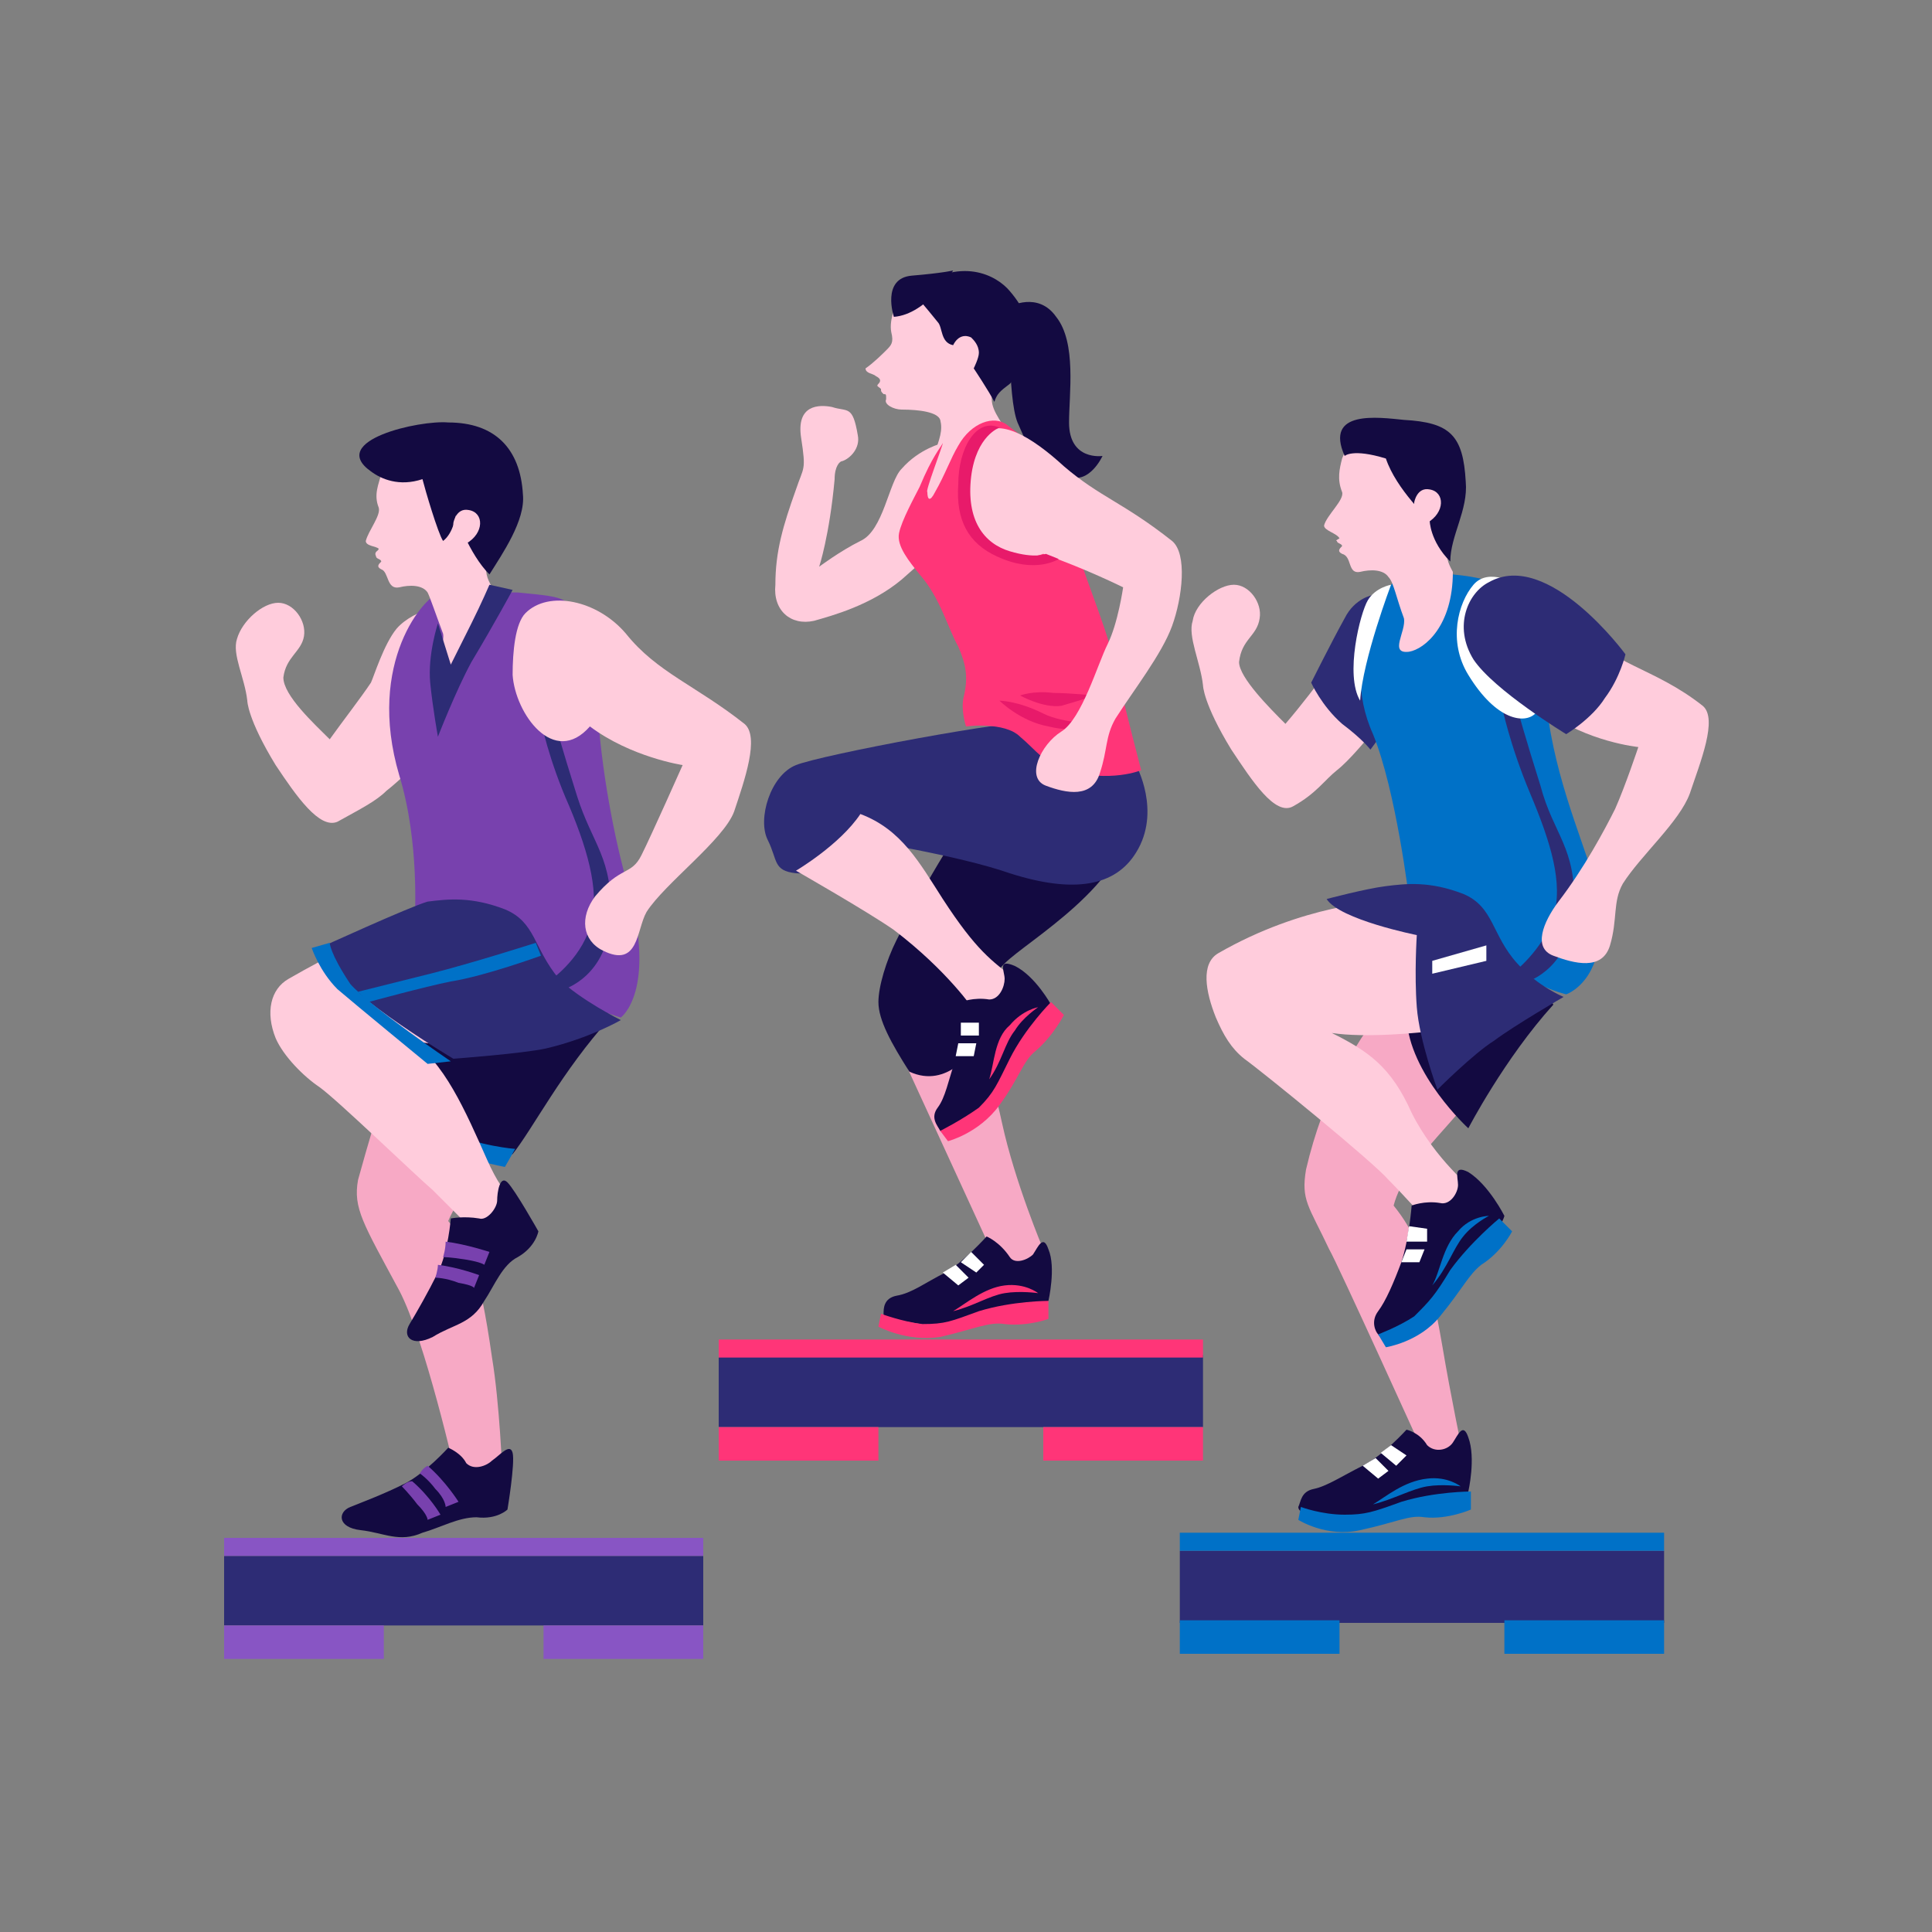 <svg xmlns="http://www.w3.org/2000/svg" xmlns:xlink="http://www.w3.org/1999/xlink" id="Layer_1" x="0px" y="0px" viewBox="0 0 75 75" style="enable-background:new 0 0 75 75;" xml:space="preserve"><rect x="0" y="0" width="75" height="75" fill="#808080" stroke="none"/><style type="text/css">	.st0{fill:#FFCCDC;}	.st1{fill:#F7A9C5;}	.st2{fill:#130A41;}	.st3{fill:#2D2C75;}	.st4{fill:#FF3578;}	.st5{fill:#E81A6A;}	.st6{fill:#FFFFFF;}	.st7{fill:#0071C7;}	.st8{fill:#8855C4;}	.st9{fill:#7841AE;}</style><g>	<g>		<g>			<path class="st0" d="M36.6,17.2c0,0-0.9,0.2-1.6,1c-0.5,0.5-0.7,2.4-1.6,2.8c-0.8,0.4-1.6,1-1.6,1s0.4-1.2,0.6-3.4    c0-0.5,0.2-0.7,0.3-0.7c0.3-0.1,0.7-0.5,0.6-1c-0.2-1.2-0.4-0.9-1-1.1c-0.5-0.1-1.4-0.1-1.2,1.2c0.2,1.3,0.1,1.1-0.2,2    c-0.5,1.4-0.8,2.4-0.8,3.7c-0.1,1,0.6,1.6,1.5,1.4c0.7-0.2,2.2-0.6,3.4-1.6c0.9-0.8,1.6-1.4,1.6-1.4L36.6,17.2z"></path>			<path class="st1" d="M35.2,41.4l3.4,7.4l1,0.6l0.9-0.9c0,0-1.1-2.6-1.6-4.9c-0.5-2.3-0.8-2.6-1-3.1    C37.6,39.2,35.2,41.4,35.2,41.4z"></path>			<path class="st2" d="M43.4,30.2c0,0,0.6-1.5,0.5,1.4c-0.1,2.7-4,4.9-4.9,5.8c-0.6,0.6-1.5,1.7-1.5,1.7l0.3,1.6c0,0-1,1.6-2.5,0.9    c-0.7-1.1-1.2-2-1.2-2.7c0-0.6,0.3-1.6,0.7-2.4c1.6-3.2,2.7-4.6,3.7-6.3C39.5,28.5,43.4,30.2,43.4,30.2z"></path>			<path class="st2" d="M39.2,11.9c0,0,1.1-0.6,1.8,0.4c0.8,1,0.5,3,0.5,4.1c0,1.5,1.3,1.3,1.3,1.3s-0.5,1.1-1.3,0.8    c-1.3-0.5-1.3-0.5-2-2.1C39.1,15.4,39.2,11.9,39.2,11.9z"></path>			<g>				<path class="st0" d="M34.4,13.6c0.2-0.2,0.3-0.3,0.2-0.7c-0.1-0.5,0.2-1.2,0.4-1.4c0.6-0.6,0.8-0.5,0.8-0.5     c0.6,0.1,2.1,1.7,2.2,2.1c0.1,0.4,0.5,1.5,0.5,2.4c0,0.5,0.5,1,0.7,1.5l-3.5,2.2c0,0,0.2-0.6,0.5-1.4c0.3-0.8,0.4-1.1,0.3-1.5     c-0.1-0.3-0.8-0.4-1.5-0.4c-0.3,0-0.7-0.2-0.6-0.4c0-0.2,0-0.2-0.1-0.2c-0.1-0.1-0.1-0.1-0.1-0.2c-0.1-0.1-0.2-0.1-0.1-0.2     c0.1-0.1,0.1-0.2-0.1-0.3c-0.1-0.1-0.4-0.1-0.4-0.3C33.9,14.1,34.3,13.7,34.4,13.6z"></path>				<g>					<path class="st2" d="M35.4,11.3c0,0,0.6,0.7,1,1.2c0.2,0.2,0.1,0.8,0.6,0.9c0.2-0.4,0.5-0.4,0.7-0.3c0.1,0.1,0.3,0.3,0.3,0.6      c0,0.2-0.2,0.6-0.2,0.6s0.6,0.9,0.8,1.3c0.1-0.3,0.2-0.4,0.6-0.7c0.3-0.3,0.7-0.9,0.7-1.6c0.1-0.7-0.1-1.3-0.7-2      C38.7,10.7,37.3,9.9,35.4,11.3z"></path>				</g>			</g>			<path class="st3" d="M40.5,28c-1.2-0.1-8.6,1.3-9.6,1.7c-1,0.4-1.5,2.1-1.1,2.9c0.4,0.8,0.2,1.2,1.1,1.3c1.7,0.1,2.5-1.3,2.5-1.3    s3.8,0.6,5.8,1.3c2.5,0.8,4.1,0.5,4.9-0.8c1-1.6,0-3.4,0-3.4L40.5,28z"></path>			<path class="st4" d="M36.6,17.2c-0.1,0.2-0.4,0.5-0.9,1.7c-0.2,0.4-0.7,1.3-0.8,1.8c-0.1,0.5,0.4,1.1,0.8,1.6    c0.8,0.9,1.1,2.1,1.5,2.8c0.3,0.7,0.4,1.2,0.2,2c-0.1,0.5,0.1,1.1,0.1,1.1s1.5-0.2,2.1,0.4c0.6,0.5,1,1.1,1.8,1.3    c1.7,0.5,2.9,0,2.9,0s-0.5-1.9-1.1-4.4c-0.3-1.3-1.3-3.6-1.5-4.6c-0.7-3-1.3-3.4-2.6-4.4c-0.5-0.4-1.4-0.1-1.9,0.8    c-0.3,0.5-0.5,1.1-0.9,1.8c-0.2,0.4-0.3,0.3-0.3,0C35.9,19.1,36.6,17.3,36.6,17.2z"></path>			<path class="st5" d="M38.8,27.2c0,0,0.7,0,1.7,0.5c0.8,0.4,2.2,0.4,2.2,0.4s-0.8,0.4-2,0.1C39.6,28,38.8,27.2,38.8,27.2z"></path>			<path class="st5" d="M39.6,27c0,0,0.9,0.5,1.6,0.4c0.7-0.2,1.3-0.4,1.3-0.4s-1-0.1-1.6-0.1C40.1,26.8,39.6,27,39.6,27z"></path>			<path class="st0" d="M30.9,33.8c0,0,2.8,1.6,3.8,2.3c2.1,1.6,3.1,3.1,3.1,3.1s0.9,0.5,1.3,0.2c0.2-0.2,0.9-0.9,0.3-1.4    c-0.9-0.7-1.5-1.1-2.8-3.1c-0.9-1.4-1.6-2.7-3.2-3.3C32.6,32.8,30.9,33.8,30.9,33.8z"></path>			<g>				<path class="st2" d="M37.3,38.9c0,0,0.1,1.3-0.2,2.2s-0.4,1.5-0.7,1.9c-0.3,0.4,0,0.7,0.1,0.9c0.2,0.2,0.4,0,0.8-0.3     c0.7-0.6,1.4-0.7,1.8-1.6c0.3-0.6,0.5-1.4,1-1.9c0.6-0.5,0.7-1.1,0.7-1.1s-0.6-1.1-1.4-1.5C38.7,37.2,39,37.7,39,38     c0,0.3-0.2,0.8-0.6,0.8C37.8,38.7,37.3,38.9,37.3,38.9z"></path>				<path class="st4" d="M36.5,43.9l0.3,0.4c0,0,1.2-0.3,2-1.4c0.8-1.1,0.9-1.7,1.4-2.1c0.7-0.6,1.1-1.4,1.1-1.4l-0.5-0.5     c0,0-1,1-1.6,2.2c-0.5,1-0.6,1.3-1.2,1.9C37.3,43.5,36.5,43.9,36.5,43.9z"></path>				<path class="st4" d="M38.4,41.9c0.5-0.7,0.6-1.4,1-1.9c0.3-0.5,0.9-0.9,0.9-0.9s-0.6,0.1-1.1,0.7C38.6,40.3,38.6,41.3,38.4,41.9     z"></path>				<polygon class="st6" points="37.1,41 37.8,41 37.9,40.5 37.2,40.5     "></polygon>				<polygon class="st6" points="37.3,40.2 38,40.2 38,39.7 37.3,39.7     "></polygon>			</g>			<g>				<path class="st2" d="M38.3,48c0,0-0.9,1-1.6,1.4c-0.8,0.4-1.3,0.8-1.9,0.9c-0.5,0.1-0.5,0.5-0.5,0.7c0,0.2,0.2,0.3,0.8,0.3     c0.9,0.1,1.5,0.4,2.4,0.1c0.7-0.2,1.4-0.7,2-0.6c0.8,0,1.2-0.3,1.2-0.3s0.3-1.3,0-2c-0.2-0.6-0.4-0.1-0.6,0.2     c-0.2,0.2-0.7,0.4-0.9,0.1C38.8,48.2,38.3,48,38.3,48z"></path>				<path class="st4" d="M34.2,51l-0.1,0.5c0,0,1.1,0.6,2.4,0.4c1.3-0.3,1.9-0.6,2.5-0.5c0.9,0.1,1.7-0.2,1.7-0.2l0-0.7     c0,0-1.4,0-2.7,0.4c-1.1,0.4-1.3,0.5-2.2,0.5C35,51.3,34.2,51,34.2,51z"></path>				<path class="st4" d="M37,50.9c0.8-0.2,1.4-0.6,2-0.7c0.6-0.1,1.3,0,1.3,0s-0.5-0.4-1.3-0.3C38.2,50,37.5,50.6,37,50.9z"></path>				<polygon class="st6" points="36.6,49.4 37.2,49.9 37.6,49.6 37.1,49.1     "></polygon>				<polygon class="st6" points="37.3,49 37.9,49.4 38.2,49.1 37.7,48.6     "></polygon>			</g>			<path class="st0" d="M37.9,17.1c-0.5,0.9-1.4,2.7,0.3,3.9c0.6,0.4,1.2,0.9,2.3,0.5c1.7,0.6,3.1,1.3,3.1,1.3s-0.2,1.4-0.6,2.2    c-0.4,0.8-1,2.9-1.8,3.4c-0.8,0.5-1.4,1.8-0.6,2.1c0.8,0.3,1.8,0.5,2.1-0.5c0.3-0.9,0.2-1.4,0.6-2.1c0.7-1.1,1.8-2.5,2.2-3.6    c0.4-1.1,0.6-2.8,0-3.3c-1.9-1.5-2.8-1.7-4.2-2.9C40.1,17,38.6,16,37.9,17.1z"></path>			<path class="st2" d="M34.7,12.3c0,0-0.5-1.5,0.7-1.6c1.2-0.1,1.6-0.2,1.6-0.2S36,12.2,34.7,12.3z"></path>			<path class="st5" d="M38.8,16.6c0,0-0.9,0.3-1.1,1.9c-0.2,1.7,0.5,2.6,1.5,2.9c1,0.3,1.4,0.1,1.4,0.1l0.5,0.2    c0,0-0.9,0.6-2.4-0.1c-1.1-0.5-1.6-1.4-1.5-2.8C37.2,17.4,37.9,16.2,38.8,16.6z"></path>		</g>		<g>			<rect x="27.9" y="52.6" class="st3" width="18.8" height="2.8"></rect>			<rect x="27.9" y="52" class="st4" width="18.8" height="0.7"></rect>			<rect x="27.9" y="55.4" class="st4" width="6.2" height="1.3"></rect>			<rect x="40.5" y="55.4" class="st4" width="6.2" height="1.3"></rect>		</g>	</g>	<g>		<g>			<rect x="45.8" y="60.2" class="st3" width="18.8" height="2.8"></rect>			<rect x="45.8" y="59.5" class="st7" width="18.8" height="0.7"></rect>			<rect x="45.8" y="62.9" class="st7" width="6.2" height="1.3"></rect>			<rect x="58.4" y="62.9" class="st7" width="6.2" height="1.3"></rect>		</g>		<g>			<path class="st1" d="M57.4,42c0.4-1.2,1.3-3.3,1.2-3.7c-0.1-0.4-2.4-0.8-3.5-0.4c-1.1,0.4-2.5,2.8-2.5,2.8s-1.2,1.7-1.9,4.7    c-0.2,1.2,0.1,1.4,0.9,3.1c0.3,0.5,3.7,8,3.7,8l0.5,0.5l1-0.5c0,0-0.5-2.4-0.8-4.2c-0.6-3.5-1.1-4.5-1.9-5.5    C54.6,44.9,57,43.2,57.4,42z"></path>			<path class="st2" d="M60.3,39c-1.9,2.1-3.3,4.8-3.3,4.8s-2.3-2.1-2.4-4.3c-0.5-0.3-2.4-0.3-2.4-0.3l1.5-2.2    C53.6,37,59.6,37.6,60.3,39z"></path>			<path class="st0" d="M57.7,35.8c-1-0.8-4.1-0.8-4.1-0.8s-3,0.1-6.3,2c-0.7,0.4-0.5,1.5-0.1,2.5c0.3,0.7,0.6,1.2,1.1,1.6    c0.7,0.5,5,4,5.6,4.7c0.6,0.6,1.4,1.5,1.4,1.5l1.9-1.1c0,0-1.5-1.2-2.4-3c-0.8-1.8-1.7-2.4-3.1-3.1c1.3,0.2,3.4,0,4.1-0.1    c1.8-0.2,3.1-0.2,3.4-0.5C59.6,39,58.7,36.6,57.7,35.8z"></path>			<path class="st0" d="M52.6,23.7c-0.5,0.6-0.9,1.9-1,2.2c-0.4,0.6-1.1,1.5-1.7,2.2c-0.6-0.6-1.8-1.8-1.8-2.4    c0.1-0.9,0.7-1,0.8-1.7c0.1-0.6-0.4-1.3-1-1.3c-0.6,0-1.5,0.7-1.6,1.4c-0.2,0.6,0.3,1.6,0.4,2.5c0,0,0,0.7,1.1,2.5    c0.8,1.2,1.7,2.6,2.4,2.2c0.9-0.5,1.2-1,1.7-1.4c0.9-0.7,2.8-3.3,2.8-3.3v-3.9C54.9,22.7,53.3,22.9,52.6,23.7z"></path>			<path class="st3" d="M53.3,23.1c0,0-0.7,0.1-1.1,0.9c-0.5,0.9-1.3,2.5-1.3,2.5s0.4,0.9,1.2,1.6c0.8,0.6,1.1,1,1.1,1l1.7-2.3    L53.3,23.1z"></path>			<path class="st7" d="M56.4,22.3c2.1,0.2,2.3,0.7,2.8,1.7c0.1,0.2,0.6,0.1,0.8,2.9c0.2,2.9,1.4,5.6,1.8,7c1.1,4-1,4.7-1,4.7    s-1.8-0.4-3.2-2c-1.7-2-2.9-1.7-2.9-1.7s-0.5-4.2-1.4-6.4c-1.4-3.1,0.6-6.1,1.3-6.3C55.1,22.2,55.7,22.2,56.4,22.3z"></path>			<path class="st3" d="M58.3,27.4c0,0,0.3,1.5,1.1,3.4c0.8,1.9,1.3,3.5,0.9,4.8s-1.6,2.2-1.6,2.2l0.6,0.3c0,0,1.7-0.5,1.8-2.9    c0.1-2.3-0.8-2.8-1.3-4.7c-0.6-1.9-0.9-3-0.9-3H58.3z"></path>			<g>				<path class="st0" d="M51.4,20.4c0.1-0.4,0.8-1,0.7-1.3c-0.2-0.5-0.1-0.9,0-1.3c0.2-0.5,0.3-0.7,0.8-1c0.5-0.3,2.5-0.5,3.4,0.3     c0.9,0.9,0.4,2.3,0.3,2.8c-0.2,0.6-0.2,0.6-0.4,1.4c-0.1,0.4,0.1,0.7,0.2,0.9c0,2.1-1.1,3-1.7,3.1c-0.8,0.1-0.1-0.8-0.2-1.3     c-0.3-0.8-0.4-1.4-0.6-1.6c-0.2-0.3-0.7-0.3-1.1-0.2c-0.5,0.1-0.3-0.6-0.7-0.7c-0.2-0.1-0.1-0.2,0-0.3c0-0.1-0.2-0.1-0.2-0.2     C51.8,21,52,20.9,52,20.9C51.9,20.7,51.4,20.6,51.4,20.4z"></path>				<path class="st2" d="M52.2,17.7c0,0,0.3-0.3,1.6,0.1c0.4,1.2,1.7,2.4,1.7,2.4s0,0.8,0.8,1.6c0-1,0.7-2,0.6-3.1     c-0.1-1.8-0.6-2.3-2.4-2.4C53.5,16.2,51.4,15.9,52.2,17.7z"></path>				<path class="st0" d="M54.9,19.5c0,0,0.1-0.6,0.6-0.5c0.6,0.1,0.6,0.9-0.1,1.3C54.8,20.8,54.9,19.5,54.9,19.5z"></path>			</g>			<path class="st0" d="M57.7,23.1c-0.4,0.4-0.5,1.6-0.5,2.4c0.1,1.6,1.6,2.5,2.8,2.1c1.6,1.2,3.6,1.4,3.6,1.4s-0.5,1.5-0.9,2.4    c-0.4,0.8-1.2,2.3-2.2,3.6c-0.6,0.8-1,1.8-0.2,2.1c0.8,0.3,1.9,0.6,2.2-0.4c0.3-1,0.1-1.7,0.5-2.4c0.7-1.1,2.2-2.4,2.6-3.5    c0.4-1.2,1.1-2.9,0.5-3.4c-1.9-1.5-3.6-1.6-4.8-3.1C60.1,22.7,58.6,22.2,57.7,23.1z"></path>			<path class="st3" d="M51.5,34.9c0,0,1.5-0.4,2.3-0.5c0.8-0.1,1.7-0.2,3,0.3c1.2,0.5,1.1,1.6,2.1,2.7c0.8,0.9,1.8,1.3,1.8,1.3    s-1.9,1.1-2.7,1.7c-0.8,0.5-2.2,1.9-2.2,1.9s-0.7-1.9-0.8-3.2c-0.1-1.3,0-2.8,0-2.8S52,35.7,51.5,34.9z"></path>			<g>				<path class="st2" d="M54.6,55.5c0,0-0.9,1-1.7,1.4c-0.8,0.4-1.4,0.8-1.9,0.9c-0.5,0.1-0.5,0.5-0.6,0.7c0,0.2,0.3,0.3,0.8,0.3     c0.9,0.1,1.5,0.4,2.5,0.1c0.7-0.2,1.4-0.7,2.1-0.7c0.8,0,1.2-0.3,1.2-0.3s0.3-1.3,0-2.1c-0.2-0.6-0.4-0.1-0.6,0.2     c-0.2,0.3-0.7,0.4-1,0.1C55.1,55.6,54.6,55.5,54.6,55.5z"></path>				<path class="st7" d="M50.5,58.5L50.4,59c0,0,1.1,0.7,2.4,0.4c1.4-0.3,1.9-0.6,2.5-0.5c0.9,0.1,1.8-0.3,1.8-0.3l0-0.7     c0,0-1.4,0-2.7,0.4c-1.1,0.4-1.4,0.5-2.2,0.5C51.3,58.8,50.5,58.5,50.5,58.5z"></path>				<path class="st7" d="M53.3,58.4c0.8-0.2,1.5-0.6,2.1-0.7c0.6-0.1,1.3,0,1.3,0s-0.5-0.4-1.3-0.3C54.5,57.5,53.8,58.1,53.3,58.4z"></path>				<polygon class="st6" points="52.9,56.9 53.5,57.4 53.9,57.1 53.4,56.6     "></polygon>				<polygon class="st6" points="53.6,56.4 54.2,56.9 54.6,56.5 54,56.1     "></polygon>			</g>			<g>				<path class="st2" d="M54.8,46.8c0,0-0.1,1.3-0.4,2.2c-0.3,0.8-0.6,1.5-0.9,1.9c-0.3,0.4-0.1,0.8,0,0.9c0.1,0.2,0.4,0,0.9-0.3     c0.8-0.5,1.5-0.6,2-1.5c0.4-0.6,0.6-1.4,1.2-1.8c0.7-0.5,0.8-1,0.8-1S57.8,46,57,45.5c-0.6-0.3-0.4,0.2-0.4,0.5     c0,0.3-0.3,0.8-0.7,0.7C55.3,46.6,54.8,46.8,54.8,46.8z"></path>				<path class="st7" d="M53.5,51.8l0.3,0.5c0,0,1.3-0.2,2.1-1.2c0.9-1.1,1.1-1.6,1.6-2c0.8-0.5,1.2-1.3,1.2-1.3l-0.5-0.5     c0,0-1.1,0.9-1.9,2c-0.6,1-0.8,1.2-1.4,1.8C54.3,51.5,53.5,51.8,53.5,51.8z"></path>				<path class="st7" d="M55.6,49.9c0.6-0.7,0.8-1.4,1.2-1.9c0.4-0.5,1-0.8,1-0.8s-0.7,0-1.2,0.6C56,48.4,55.9,49.4,55.6,49.9z"></path>				<polygon class="st6" points="54.4,49 55.1,49 55.3,48.5 54.6,48.5     "></polygon>				<polygon class="st6" points="54.6,48.2 55.4,48.2 55.4,47.7 54.7,47.6     "></polygon>			</g>			<polygon class="st6" points="55.6,37.3 55.6,37.8 57.7,37.3 57.7,36.7    "></polygon>			<path class="st6" d="M58.9,22.7c0,0-1.1-0.7-1.7,0c-0.6,0.7-1,2.2-0.2,3.5c1.1,1.8,2.2,1.9,2.6,1.5c0.3-0.3,0.4,0,0.4,0    L58.9,22.7z"></path>			<path class="st3" d="M57.8,22.6c-0.8,0.4-1.4,1.7-0.6,3c0.8,1.2,3.6,2.9,3.6,2.9s1-0.6,1.5-1.4c0.6-0.8,0.8-1.7,0.8-1.7    S60.1,21.3,57.8,22.6z"></path>			<path class="st6" d="M54,22.7c0,0-0.6,0.1-0.9,0.6c-0.3,0.5-0.9,2.9-0.3,3.9C52.9,25.6,54,22.7,54,22.7z"></path>		</g>	</g>	<g>		<g>			<rect x="8.7" y="60.4" class="st3" width="18.6" height="2.7"></rect>			<rect x="8.7" y="59.7" class="st8" width="18.6" height="0.7"></rect>			<rect x="8.7" y="63.1" class="st8" width="6.2" height="1.3"></rect>			<rect x="21.1" y="63.1" class="st8" width="6.2" height="1.3"></rect>		</g>		<g>			<path class="st1" d="M21.3,42.2c0.4-1.2,1.4-3.2,1.2-3.6c-0.1-0.4-3.7-0.6-4.7-0.2c-1,0.4-2.5,2.8-2.5,2.8s-0.6,1.7-1.4,4.6    c-0.2,1.1,0.2,1.7,1.6,4.3c1,1.9,2.2,7.2,2.2,7.2h0.6l1.2-0.1c0,0-0.1-2.7-0.4-4.5c-0.5-3.5-0.9-4.3-1.7-5.3    C18.2,45.5,20.9,43.5,21.3,42.2z"></path>			<path class="st2" d="M23.7,39.5c-1.9,2.1-3,4.3-3.8,5.3c-1.5,0.7-5.7-2.2-5.7-2.2l2.2-5.1C16.4,37.5,23,38.1,23.7,39.5z"></path>			<path class="st7" d="M20,44.6l-0.4,0.7c0,0-1.7-0.3-3-1c-0.8-0.5-1.6-0.8-1.9-1.1c0-0.1,0.1-0.7,0.1-0.7s1.9,1.1,2.5,1.4    C18.6,44.5,20,44.6,20,44.6z"></path>			<path class="st0" d="M20.4,36.4c-1-0.8-4-0.8-4-0.8s-1.9,0.5-5.2,2.4c-0.7,0.4-0.9,1.3-0.5,2.3c0.3,0.7,1.1,1.5,1.7,1.9    c0.7,0.5,3.7,3.4,4.4,4c0.6,0.6,1.4,1.4,1.4,1.4l1,0.1l0.9-1.2c0,0-0.4,0.3-1.2-1.5c-0.8-1.8-1.7-3.9-3-4.6    c1.3,0.2,2.7,0.3,3.4,0.2c1.8-0.2,3.4-0.8,3.7-1.1C23.2,39.2,21.4,37.1,20.4,36.4z"></path>			<path class="st0" d="M15.4,24.4c-0.5,0.6-0.9,1.9-1,2.1c-0.4,0.6-1.1,1.5-1.6,2.2c-0.6-0.6-1.8-1.7-1.8-2.4    c0.1-0.8,0.7-1,0.8-1.6c0.1-0.6-0.4-1.3-1-1.3c-0.6,0-1.4,0.7-1.6,1.4c-0.2,0.6,0.3,1.5,0.4,2.4c0,0,0,0.7,1.1,2.5    c0.8,1.2,1.7,2.5,2.4,2.2c0.9-0.5,1.5-0.8,1.9-1.2c0.9-0.7,2.7-2.6,2.7-2.6l-0.2-4.7C17.6,23.4,16.1,23.6,15.4,24.4z"></path>			<path class="st9" d="M20.1,23c2.1,0.2,1.9,0.2,2.4,1.3c0.1,0.2,0.5,0.5,0.7,3.3c0.2,2.9,0.8,5.5,1.2,6.9c1.1,4-0.3,5-0.3,5    s-2.5-0.7-3.9-2.3c-1.6-2-4.1-1.5-4.1-1.5s0.2-3-0.6-5.6c-1.3-4.4,1-7,1.6-7.1C17.9,22.9,19.4,23,20.1,23z"></path>			<path class="st3" d="M21,28c0,0,0.3,1.5,1.1,3.3c0.8,1.9,1.2,3.5,0.8,4.7c-0.4,1.3-1.6,2.1-1.6,2.1l0.6,0.3c0,0,1.7-0.5,1.8-2.8    c0.1-2.3-0.7-2.8-1.3-4.7c-0.6-1.9-0.9-3-0.9-3H21z"></path>			<g>				<path class="st0" d="M14.2,21c0.1-0.4,0.6-1,0.5-1.3c-0.2-0.5,0-0.9,0.1-1.3c0.2-0.5,0.3-0.7,0.8-1c0.5-0.3,2.5-0.5,3.4,0.3     c0.9,0.9,0.4,2.3,0.3,2.8c-0.2,0.6-0.2,0.6-0.4,1.4c-0.1,0.4,0.1,0.7,0.2,0.9c0,2.1-1.1,3-1.7,3.1c-0.8,0.1-0.1-0.8-0.2-1.3     c-0.3-0.8-0.5-1.4-0.6-1.6c-0.2-0.3-0.7-0.3-1.1-0.2c-0.5,0.1-0.4-0.6-0.7-0.7c-0.2-0.1-0.1-0.2,0-0.3c0-0.1-0.2-0.1-0.2-0.2     c-0.1-0.2,0.1-0.2,0.1-0.3C14.6,21.2,14.2,21.2,14.2,21z"></path>				<path class="st2" d="M14.4,18.3c0.4,0.3,1.1,0.6,2,0.3c0.1,0.4,0.6,2.1,0.8,2.4c0.4-0.3,0.5-1,0.5-1s0.5,1.5,1.3,2.3     c0.5-0.8,1.4-2.1,1.3-3.1c-0.1-1.8-1.1-2.8-2.9-2.8C16.3,16.3,12.7,17.1,14.4,18.3z"></path>				<path class="st0" d="M17.6,20.3c0,0,0.1-0.6,0.6-0.5c0.6,0.1,0.6,0.9-0.1,1.3C17.5,21.5,17.6,20.3,17.6,20.3z"></path>			</g>			<path class="st0" d="M20.4,23.8c-0.4,0.4-0.5,1.5-0.5,2.4c0.1,1.5,1.6,3.6,3,2c1.6,1.2,3.6,1.5,3.6,1.5s-1.2,2.7-1.6,3.5    s-0.8,0.4-1.8,1.6c-0.6,0.8-0.5,1.7,0.3,2.1c1.4,0.7,1.3-0.8,1.7-1.5c0.7-1.1,3-2.8,3.4-3.9c0.4-1.2,1-2.9,0.4-3.4    c-1.9-1.5-3.4-2-4.6-3.5C23.2,23.3,21.3,22.9,20.4,23.8z"></path>			<path class="st3" d="M12.4,36.8c0,0,3.5-1.6,4.2-1.8c0.8-0.1,1.7-0.2,3,0.3c1.2,0.5,1.1,1.5,2.1,2.7c0.8,0.8,2.4,1.6,2.4,1.6    s-1.2,0.7-2.9,1.1c-0.9,0.2-3.6,0.4-3.6,0.4S12.7,38.2,12.4,36.8z"></path>			<path class="st7" d="M13.9,38.5c0,0,1.2-0.3,2.8-0.7s4.1-1.2,4.1-1.2l0.2,0.5c0,0-2.2,0.8-3.5,1c-1,0.2-3.2,0.8-3.2,0.8    L13.9,38.5z"></path>			<g>				<path class="st2" d="M17.4,56.2c0,0-0.9,1-1.7,1.4c-0.8,0.4-1.6,0.7-2.1,0.9c-0.5,0.2-0.5,0.8,0.4,0.9c0.9,0.1,1.5,0.5,2.4,0.1     c0.7-0.2,1.4-0.6,2.1-0.6c0.8,0.1,1.2-0.3,1.2-0.3s0.3-1.8,0.2-2.2c-0.1-0.4-0.5,0.1-0.8,0.3c-0.2,0.2-0.7,0.4-1,0.1     C17.9,56.4,17.4,56.2,17.4,56.2z"></path>				<path class="st9" d="M15.6,57.7c0,0,0.3,0.3,0.6,0.7c0.4,0.4,0.4,0.6,0.4,0.6l0.5-0.2c0,0-0.4-0.7-1.1-1.3     C15.8,57.5,15.6,57.7,15.6,57.7z"></path>				<path class="st9" d="M16.3,57.2c0,0,0.3,0.2,0.6,0.6c0.4,0.4,0.4,0.7,0.4,0.7l0.5-0.2c0,0-0.5-0.8-1.2-1.4     C16.4,57,16.3,57.2,16.3,57.2z"></path>			</g>			<g>				<path class="st2" d="M17.5,47.3c0,0-0.1,1.3-0.5,2.1c-0.4,0.8-0.8,1.5-1.1,2c-0.3,0.5,0.1,0.9,0.9,0.5c0.8-0.5,1.5-0.5,2-1.4     c0.4-0.6,0.7-1.4,1.3-1.7c0.7-0.4,0.8-1,0.8-1s-0.9-1.6-1.2-1.9c-0.3-0.3-0.4,0.4-0.4,0.7c0,0.3-0.4,0.8-0.7,0.7     C18,47.2,17.5,47.3,17.5,47.3z"></path>				<path class="st9" d="M16.9,49.6c0,0,0.4,0,0.9,0.2c0.6,0.1,0.6,0.2,0.6,0.2l0.2-0.5c0,0-0.8-0.3-1.6-0.4     C17,49.3,16.9,49.6,16.9,49.6z"></path>				<path class="st9" d="M17.2,48.8c0,0,0.3,0,0.9,0.1c0.6,0.1,0.7,0.2,0.7,0.2l0.2-0.5c0,0-0.9-0.3-1.7-0.4     C17.3,48.5,17.2,48.8,17.2,48.8z"></path>			</g>			<path class="st3" d="M17,24.2c0,0-0.4,1.2-0.3,2.3c0.1,1,0.3,2.1,0.3,2.1s0.7-1.8,1.3-2.9c0.9-1.5,1.6-2.8,1.6-2.8L19,22.7    c0,0-0.3,0.7-0.7,1.5c-0.3,0.6-0.8,1.6-0.8,1.6L17,24.2z"></path>			<path class="st7" d="M12.8,36.6l-0.7,0.2c0,0,0.3,0.9,1,1.6c0.7,0.6,3.5,2.9,3.5,2.9l0.9-0.1c0,0-3.1-2.1-3.9-3    C12.8,37,12.8,36.6,12.8,36.6z"></path>		</g>	</g></g></svg>